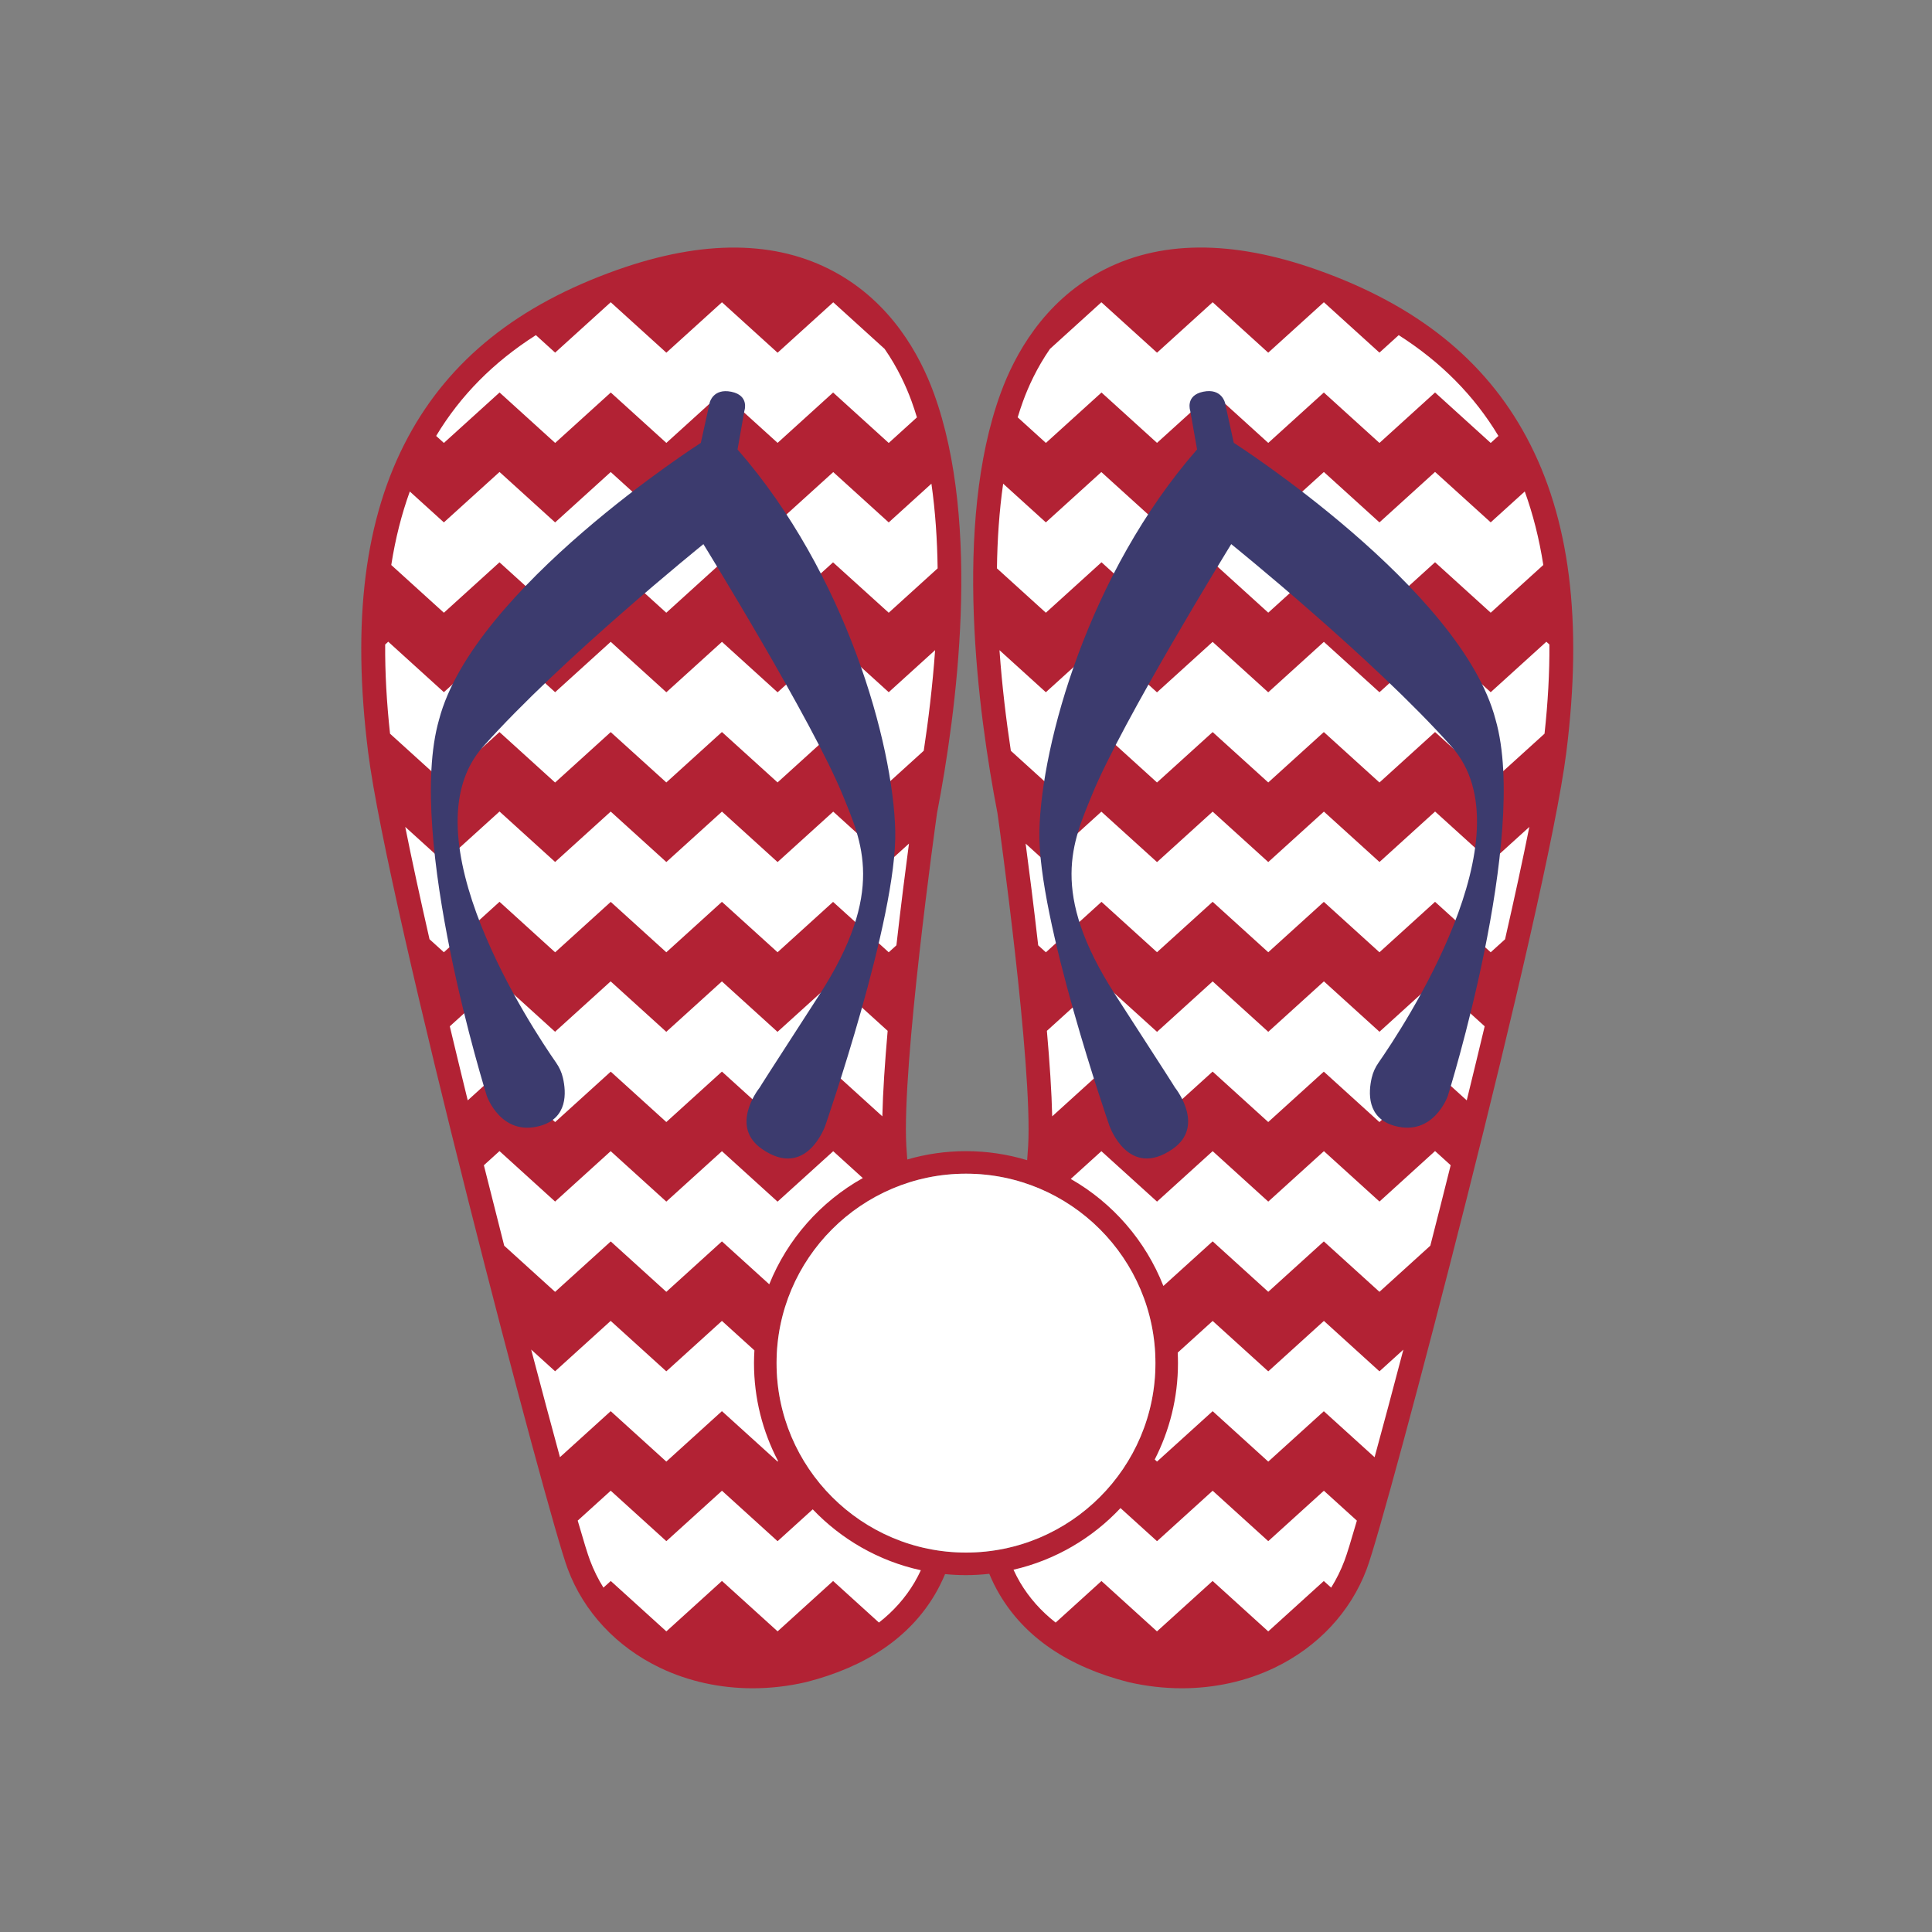 <?xml version="1.0" encoding="utf-8"?>
<!-- Generator: Adobe Illustrator 21.0.0, SVG Export Plug-In . SVG Version: 6.00 Build 0)  -->
<svg version="1.1" id="Mode_Isolation" xmlns="http://www.w3.org/2000/svg" xmlns:xlink="http://www.w3.org/1999/xlink" x="0px"
	 y="0px" viewBox="0 0 600 600" style="enable-background:new 0 0 600 600;" xml:space="preserve">
<rect x="0" y="0" width="600" height="600" fill="#808080" stroke="none"/>
<style type="text/css">
	.st0{fill:#B22234;}
	.st1{fill:#FFFFFF;}
	.st2{fill:#3C3B6E;}
</style>
<path class="st0" d="M474.07,135.78c-12.92-24.06-34.18-41.06-64.99-51.98c-26.65-9.44-49.35-9.23-67.49,0.63
	c-17.6,9.57-26.47,25.74-30.81,37.62c-14.91,40.82-7.04,99.26-1,130.53c0.43,3.06,10.95,78.32,9.52,103.38
	c-0.08,1.41-0.19,2.87-0.31,4.35c-6.02-1.82-12.4-2.81-19.01-2.81c-6.32,0-12.43,0.91-18.22,2.59c-0.11-1.4-0.21-2.78-0.29-4.12
	c-1.43-25.06,9.09-100.32,9.52-103.38c6.04-31.27,13.91-89.71-1-130.53c-4.34-11.88-13.21-28.06-30.81-37.62
	c-18.14-9.86-40.84-10.07-67.49-0.63c-30.81,10.92-52.07,27.92-64.99,51.98c-13.45,25.04-17.49,57.07-12.36,97.91
	c5.98,47.57,55.99,237.9,61.97,253.53c4.97,13.32,15.16,24.24,28.68,30.72c8.79,4.21,18.65,6.36,28.76,6.36
	c5.5,0,11.08-0.64,16.61-1.92c18.69-4.76,32.11-13.9,39.97-27.19c1.2-2.03,2.25-4.15,3.17-6.35c2.13,0.21,4.29,0.32,6.48,0.32
	c2.45,0,4.86-0.15,7.25-0.41c0.93,2.23,1.99,4.38,3.21,6.44c7.86,13.28,21.28,22.42,39.97,27.19c5.53,1.28,11.11,1.92,16.61,1.92
	c10.11,0,19.97-2.15,28.76-6.36c13.52-6.48,23.7-17.4,28.68-30.72c5.97-15.62,55.99-205.96,61.97-253.53
	C491.57,192.85,487.52,160.83,474.07,135.78z M300,482.17c-32.44,0-58.83-26.39-58.83-58.83c0-32.44,26.39-58.83,58.83-58.83
	c32.44,0,58.83,26.39,58.83,58.83C358.83,455.77,332.44,482.17,300,482.17z"/>
<path class="st1" d="M137.85,137.56l-2.4-2.18c7.55-12.56,17.85-22.94,30.97-31.3l5.98,5.43l17.26-15.65l17.26,15.65l0.02-0.02
	l0.02,0.02l17.25-15.64l17.25,15.65l0.03-0.03l0.03,0.02l17.25-15.63l15.96,14.48c4.07,5.87,6.72,11.74,8.36,16.23
	c0.6,1.64,1.15,3.33,1.67,5.03l-8.76,7.95l-17.27-15.67l-17.24,15.64l-17.26-15.64l-0.02,0.02l-0.02-0.02l-17.25,15.65l-17.26-15.65
	l-17.27,15.66l-17.27-15.67L137.85,137.56z M155.12,227.35l17.27,15.67l17.27-15.66L206.93,243l17.25-15.65l0.02,0.02l0.02-0.02
	l17.26,15.64l17.24-15.64L276,243.02l10.88-9.87c1.44-9.49,2.73-20.13,3.53-31.25L276,214.97l-17.23-15.63l-17.25,15.63l-0.03-0.02
	l-0.03,0.03l-17.25-15.65l-17.25,15.64l-0.02-0.02l-0.02,0.02l-17.26-15.65l-17.26,15.65l-17.27-15.67l-17.28,15.66l-17.28-15.67
	l-0.95,0.87c-0.06,8.72,0.45,17.95,1.51,27.7l16.72,15.16L155.12,227.35z M155.12,174.63l17.27,15.67l17.27-15.66l17.26,15.65
	l17.25-15.65l0.02,0.02l0.02-0.02l17.26,15.64l17.24-15.64L276,190.29l15.19-13.78c-0.12-8.89-0.71-17.75-1.93-26.3L276,162.24
	l-17.23-15.63l-17.25,15.63l-0.03-0.02l-0.03,0.03l-17.25-15.65l-17.25,15.64l-0.02-0.02l-0.02,0.02l-17.26-15.65l-17.26,15.65
	l-17.27-15.67l-17.28,15.66l-10.58-9.59c-2.56,7.07-4.49,14.67-5.76,22.83l16.34,14.82L155.12,174.63z M342.08,174.62l17.24,15.64
	l17.26-15.64l0.02,0.02l0.02-0.02l17.25,15.65l17.26-15.65l17.27,15.66l17.27-15.67l17.28,15.67l16.34-14.82
	c-1.27-8.16-3.2-15.76-5.76-22.83l-10.58,9.59l-17.28-15.66l-17.27,15.67l-17.26-15.65l-17.26,15.65l-0.02-0.02l-0.02,0.02
	l-17.25-15.64l-17.25,15.65l-0.03-0.03l-0.03,0.02l-17.25-15.63l-17.23,15.63l-13.26-12.02c-1.22,8.55-1.81,17.41-1.93,26.3
	l15.19,13.78L342.08,174.62z M342.08,121.9l17.24,15.64l17.26-15.64l0.02,0.02l0.02-0.02l17.25,15.65l17.26-15.65l17.27,15.66
	l17.27-15.67l17.28,15.67l2.4-2.18c-7.55-12.56-17.85-22.94-30.97-31.3l-5.98,5.43l-17.26-15.65l-17.26,15.65l-0.02-0.02l-0.02,0.02
	L376.6,93.86l-17.25,15.65l-0.03-0.03l-0.03,0.02l-17.25-15.63l-15.96,14.48c-4.07,5.87-6.72,11.74-8.36,16.23
	c-0.6,1.64-1.15,3.33-1.67,5.03l8.76,7.95L342.08,121.9z M172.4,348.47l17.27-15.66l17.26,15.65l17.25-15.65l0.02,0.02l0.02-0.02
	l17.26,15.64l17.24-15.64l15.3,13.88c0.17-7.56,0.8-16.81,1.65-26.55l-16.92-15.35l-17.25,15.63l-0.03-0.02l-0.03,0.03l-17.25-15.65
	l-17.25,15.64l-0.02-0.02l-0.02,0.02l-17.26-15.65l-17.26,15.65l-17.27-15.67l-15.42,13.98c1.8,7.54,3.67,15.24,5.57,23l9.85-8.93
	L172.4,348.47z M411.15,410.22l-17.26,15.65l-0.02-0.02l-0.02,0.02l-17.25-15.64l-10.85,9.84c0.05,1.08,0.08,2.17,0.08,3.27
	c0,10.77-2.62,20.94-7.22,29.92l0.71,0.65l17.26-15.64l0.02,0.02l0.02-0.02l17.25,15.65l17.26-15.65l15.76,14.29
	c2.65-9.69,5.69-21.04,8.94-33.42l-7.43,6.74L411.15,410.22z M428.41,320.42l-17.26-15.65l-17.26,15.65l-0.02-0.02l-0.02,0.02
	l-17.25-15.64l-17.25,15.65l-0.03-0.03l-0.03,0.02l-17.25-15.63l-16.92,15.35c0.86,9.74,1.48,18.99,1.65,26.55l15.3-13.88
	l17.24,15.64l17.26-15.64l0.02,0.02l0.02-0.02l17.25,15.65l17.26-15.65l17.27,15.66l17.27-15.67l9.85,8.93
	c1.9-7.76,3.77-15.46,5.57-23l-15.42-13.98L428.41,320.42z M428.41,373.15l-17.26-15.65l-17.26,15.65l-0.02-0.02l-0.02,0.02
	L376.6,357.5l-17.25,15.65l-0.03-0.03l-0.03,0.02l-17.25-15.63l-9.51,8.62c13.01,7.43,23.24,19.16,28.77,33.24l15.28-13.84
	l0.02,0.02l0.02-0.02l17.25,15.65l17.26-15.65l17.27,15.66l15.8-14.33c2.1-8.19,4.22-16.57,6.32-24.99l-4.85-4.4L428.41,373.15z
	 M445.68,252.03l-17.27,15.67l-17.26-15.65l-17.26,15.65l-0.02-0.02l-0.02,0.02l-17.25-15.64l-17.25,15.65l-0.03-0.03l-0.03,0.02
	l-17.25-15.63l-17.23,15.63l-6.29-5.71c1.04,7.82,2.49,19.2,3.9,31.59l2.39,2.17l17.27-15.67l17.24,15.64l17.26-15.64l0.02,0.02
	l0.02-0.02l17.25,15.65l17.26-15.65l17.27,15.66l17.27-15.67l17.28,15.67l4.46-4.04c2.94-12.89,5.51-24.75,7.54-34.89l-12,10.88
	L445.68,252.03z M480.23,199.3l-17.28,15.67l-17.28-15.66l-17.27,15.67l-17.26-15.65l-17.26,15.65l-0.02-0.02l-0.02,0.02
	l-17.25-15.64l-17.25,15.65l-0.03-0.03l-0.03,0.02l-17.25-15.63l-17.23,15.63l-14.4-13.06c0.79,11.12,2.09,21.76,3.53,31.25
	l10.88,9.87l17.27-15.67l17.24,15.64l17.26-15.64l0.02,0.02l0.02-0.02L393.87,243l17.26-15.65l17.27,15.66l17.27-15.67l17.28,15.67
	l16.72-15.16c1.06-9.75,1.57-18.98,1.51-27.7L480.23,199.3z M172.4,295.75l17.27-15.66l17.26,15.65l17.25-15.65l0.02,0.02l0.02-0.02
	l17.26,15.64l17.24-15.64L276,295.74l2.39-2.17c1.4-12.39,2.86-23.77,3.9-31.59l-6.29,5.71l-17.23-15.63l-17.25,15.63l-0.03-0.02
	l-0.03,0.03l-17.25-15.65l-17.25,15.64l-0.02-0.02l-0.02,0.02l-17.26-15.65l-17.26,15.65l-17.27-15.67l-17.28,15.66l-12-10.88
	c2.03,10.14,4.6,22,7.54,34.89l4.46,4.04l17.28-15.67L172.4,295.75z M206.93,453.91l17.25-15.65l0.02,0.02l0.02-0.02l17.26,15.64
	l0.16-0.15c-4.77-9.11-7.48-19.45-7.48-30.42c0-1.33,0.05-2.65,0.13-3.96l-10.09-9.15l-17.25,15.64l-0.02-0.02l-0.02,0.02
	l-17.26-15.65l-17.26,15.65l-7.43-6.74c3.26,12.38,6.3,23.74,8.94,33.42l15.76-14.29L206.93,453.91z M189.67,385.54l17.26,15.65
	l17.25-15.65l0.02,0.02l0.02-0.02l14.68,13.31c5.64-14.02,15.97-25.67,29.05-32.99l-9.19-8.34l-17.25,15.63l-0.03-0.02l-0.03,0.03
	l-17.25-15.65l-17.25,15.64l-0.02-0.02l-0.02,0.02l-17.26-15.65l-17.26,15.65l-17.27-15.67l-4.85,4.4
	c2.11,8.42,4.23,16.8,6.32,24.99l15.8,14.33L189.67,385.54z M393.89,478.6l-0.02-0.02l-0.02,0.02l-17.25-15.64l-17.25,15.65
	l-0.03-0.03l-0.03,0.02l-11.31-10.25c-8.79,9.37-20.29,16.16-33.23,19.14c0.63,1.36,1.3,2.69,2.05,3.96
	c2.82,4.76,6.52,8.92,11.04,12.46l14.23-12.91l17.24,15.64l17.26-15.64l0.02,0.02l0.02-0.02l17.25,15.65l17.26-15.65l2.28,2.06
	c1.64-2.63,3.04-5.45,4.16-8.44c0.71-1.85,2.03-6.15,3.83-12.37l-10.25-9.29L393.89,478.6z M252.4,468.74l-10.88,9.86l-0.03-0.02
	l-0.03,0.03l-17.25-15.65l-17.25,15.64l-0.02-0.02l-0.02,0.02l-17.26-15.65l-10.25,9.29c1.8,6.22,3.12,10.53,3.83,12.37
	c1.12,2.99,2.52,5.81,4.16,8.44l2.28-2.06l17.26,15.65l17.25-15.65l0.02,0.02l0.02-0.02l17.26,15.64l17.24-15.64l14.23,12.91
	c4.53-3.54,8.22-7.69,11.04-12.46c0.72-1.22,1.37-2.49,1.98-3.79C272.92,484.81,261.31,478.08,252.4,468.74z"/>
<path class="st1" d="M300,364.5c-32.44,0-58.83,26.39-58.83,58.83c0,32.44,26.39,58.83,58.83,58.83c32.44,0,58.83-26.39,58.83-58.83
	C358.83,390.89,332.44,364.5,300,364.5z"/>
<path class="st2" d="M278.03,258c0.66,27.09-21.74,91.59-21.74,91.59s-5.82,16.83-19.64,7.25c-9.93-6.88-1.56-18.03-0.69-19.14
	c0.12-0.24,2.18-3.53,18.46-28.69c20.78-32.12,13.11-47.74,7.33-62c-9.23-22.77-43.3-78.02-43.3-78.02s-44.13,35.59-68.44,62.9
	c-24.5,27.53,15.19,87.37,22.7,98.15c1,1.43,1.72,3,2.11,4.7c1.04,4.46,1.58,12.53-7.15,14.93c-12.07,3.32-16.47-9.27-16.47-9.27
	s-25.32-80.51-14.85-116.9c10.63-40.73,81.3-85.96,81.3-85.96l2.75-12.5c0,0,1.05-4.54,6.74-3.37c5.69,1.17,4.03,5.94,4.03,5.94
	l-2.12,11.98C262.8,178.25,277.36,230.91,278.03,258z M464.46,223.48c-10.63-40.73-81.3-85.96-81.3-85.96l-2.75-12.5
	c0,0-1.05-4.54-6.74-3.37c-5.69,1.17-4.03,5.94-4.03,5.94l2.12,11.98c-33.74,38.67-48.31,91.33-48.97,118.42
	c-0.66,27.09,21.74,91.59,21.74,91.59s5.82,16.83,19.64,7.25c9.93-6.88,1.56-18.03,0.69-19.14c-0.12-0.24-2.18-3.53-18.46-28.69
	c-20.78-32.12-13.11-47.74-7.33-62c9.23-22.77,43.3-78.02,43.3-78.02s44.13,35.59,68.44,62.9c24.5,27.53-15.19,87.37-22.7,98.15
	c-1,1.43-1.72,3-2.11,4.7c-1.04,4.46-1.58,12.53,7.15,14.93c12.07,3.32,16.47-9.27,16.47-9.27S474.93,259.87,464.46,223.48z"/>
</svg>
